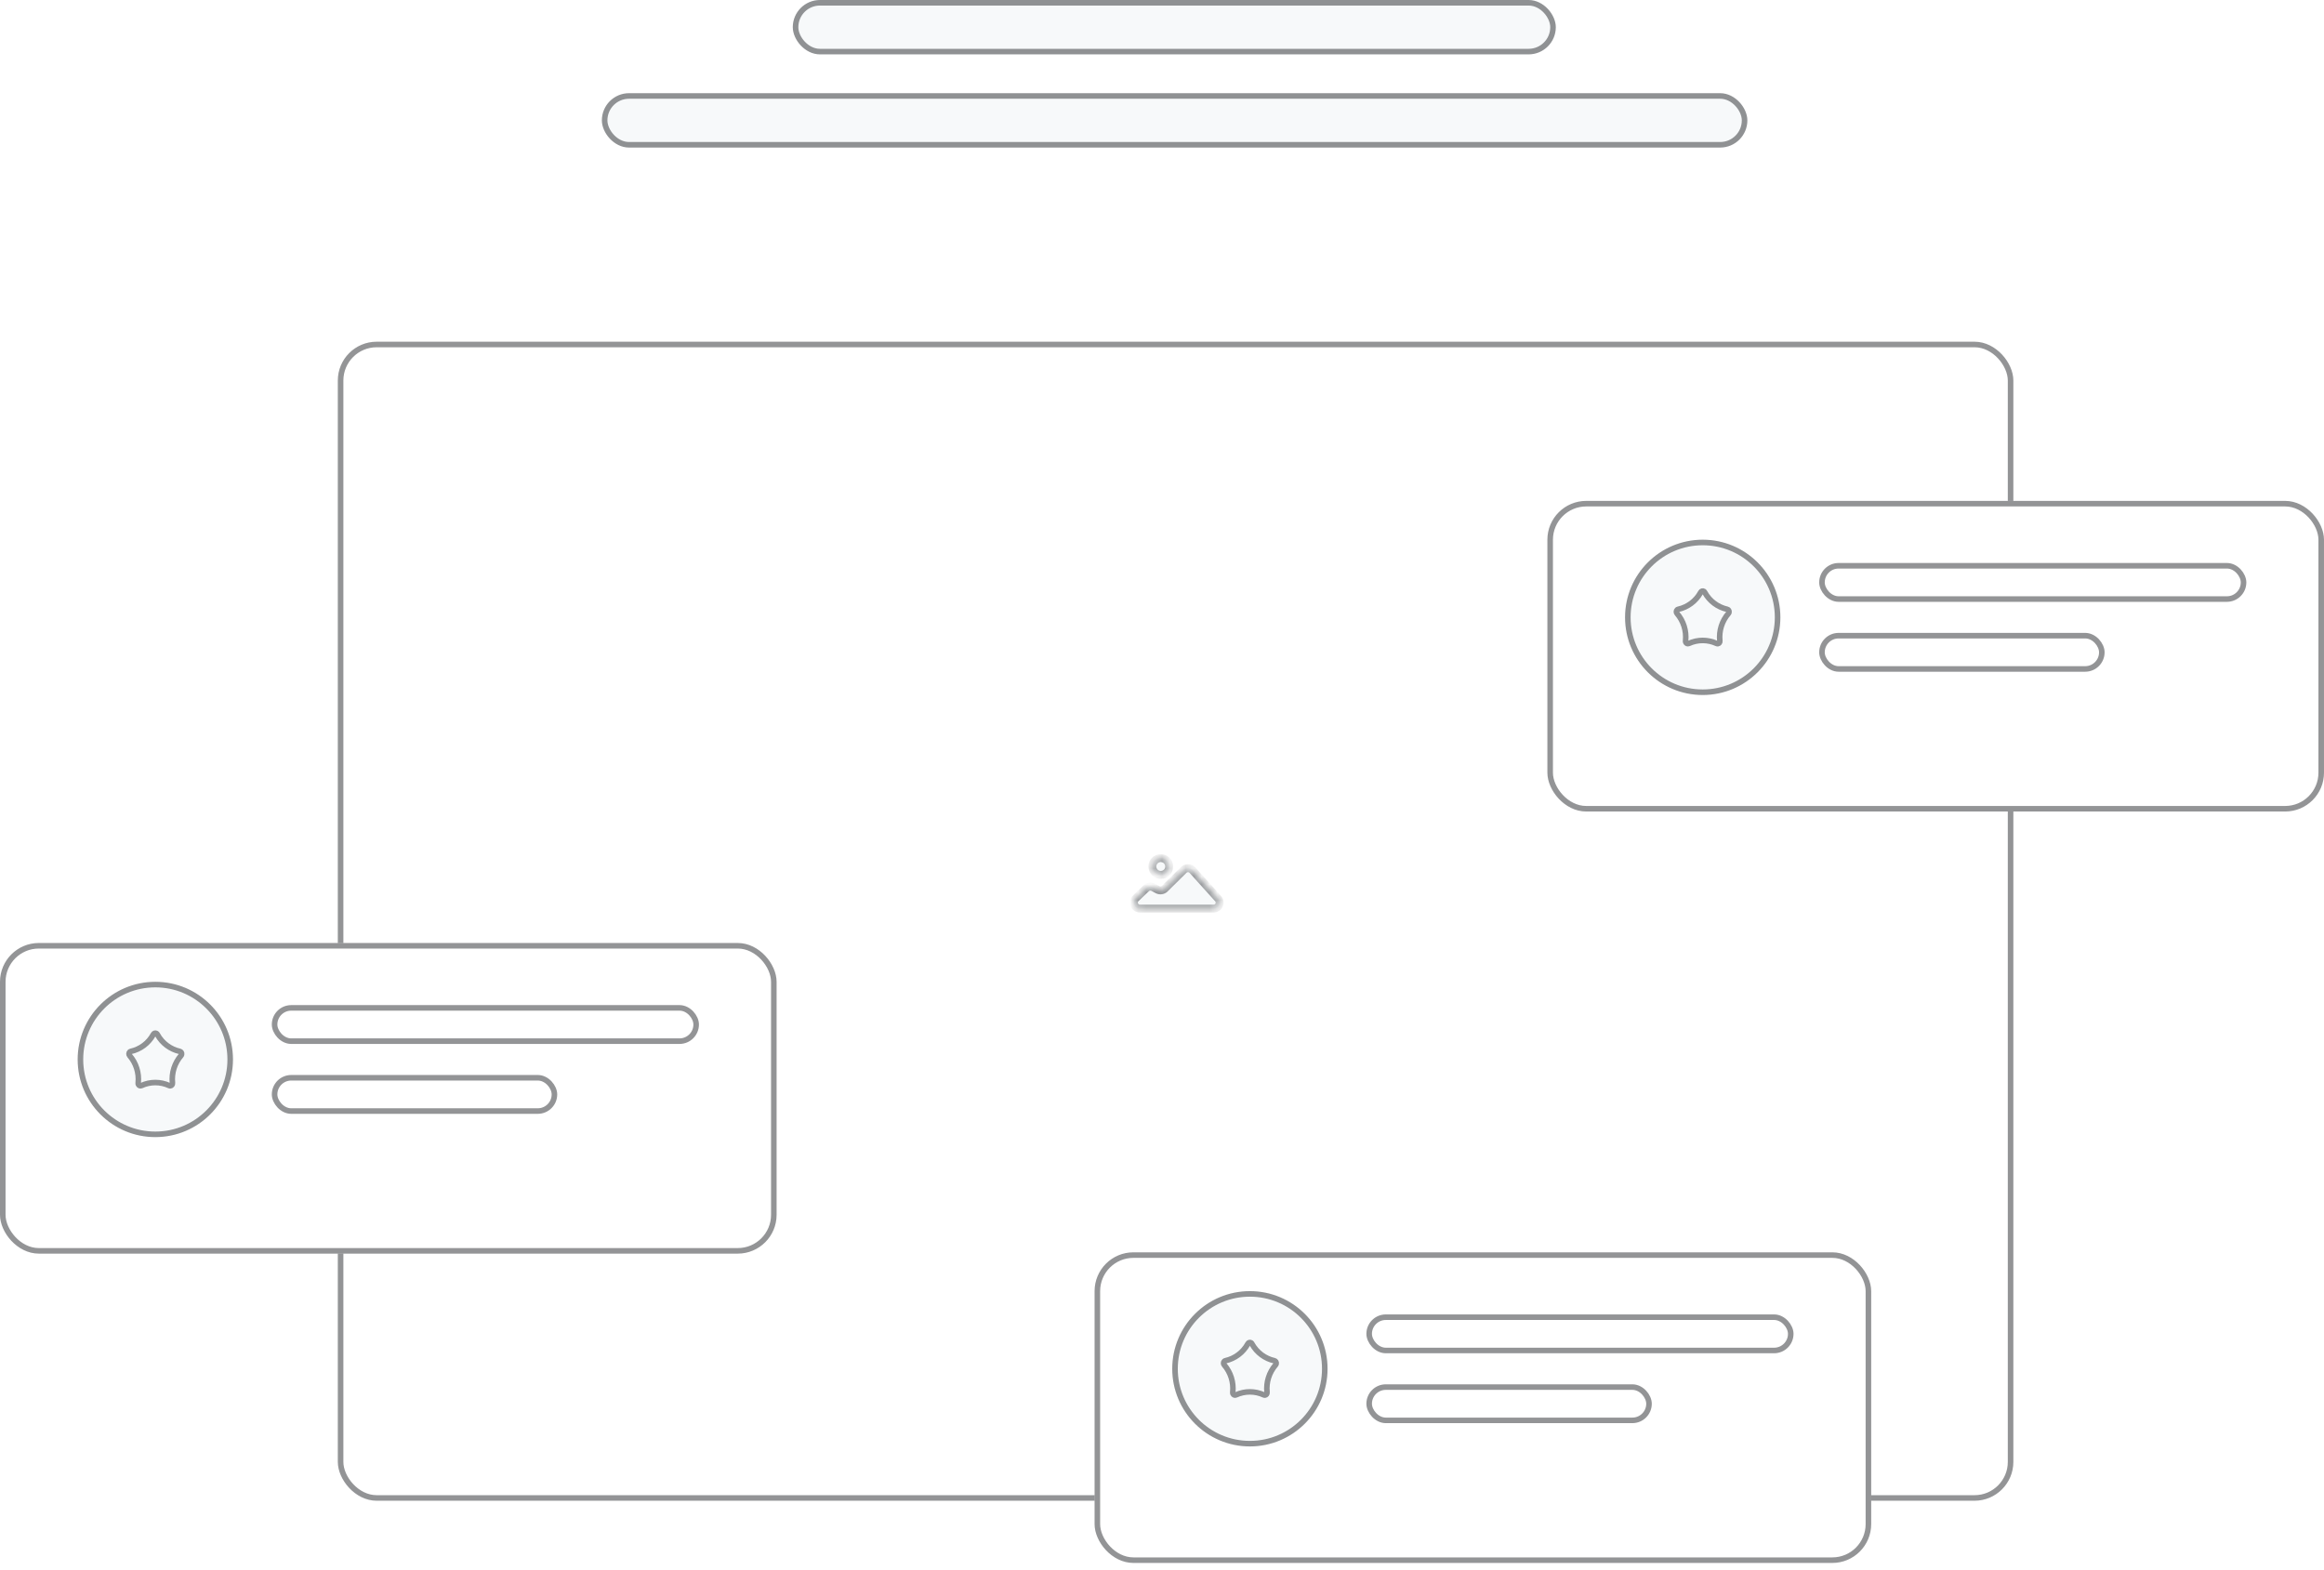 <?xml version="1.0" encoding="UTF-8"?> <svg xmlns="http://www.w3.org/2000/svg" width="293" height="198" viewBox="0 0 293 198" fill="none"> <g filter="url(#filter0_d_859_177)"> <rect x="42.591" y="38.188" width="211.244" height="146.133" rx="4.896" fill="white"></rect> <rect x="42.941" y="38.538" width="210.544" height="145.433" rx="4.546" stroke="#15171A" stroke-opacity="0.46" stroke-width="0.7"></rect> </g> <g filter="url(#filter1_d_859_177)"> <rect x="138" y="153" width="97.911" height="39.165" rx="4.896" fill="white"></rect> <rect x="138.35" y="153.35" width="97.211" height="38.465" rx="4.546" stroke="#15171A" stroke-opacity="0.46" stroke-width="0.7"></rect> </g> <circle cx="157.582" cy="172.58" r="9.791" fill="#F7F9FA"></circle> <circle cx="157.582" cy="172.58" r="9.441" stroke="#15171A" stroke-opacity="0.46" stroke-width="0.7"></circle> <path fill-rule="evenodd" clip-rule="evenodd" d="M159.198 176.196C158.173 175.722 156.991 175.722 155.965 176.196V176.196C155.643 176.345 155.267 176.194 155.124 175.859C155.079 175.752 155.061 175.636 155.072 175.52L155.076 175.488C155.19 174.338 154.828 173.191 154.073 172.316V172.316C153.838 172.043 153.86 171.623 154.122 171.378C154.205 171.3 154.306 171.246 154.414 171.222V171.222C155.515 170.977 156.457 170.273 157.004 169.288L157.03 169.242C157.206 168.924 157.596 168.816 157.901 169C157.998 169.058 158.078 169.141 158.134 169.242L158.159 169.288C158.706 170.273 159.649 170.977 160.749 171.222V171.222C161.093 171.299 161.313 171.652 161.239 172.011C161.216 172.124 161.165 172.23 161.09 172.316V172.316C160.335 173.191 159.973 174.338 160.088 175.488L160.091 175.52C160.127 175.885 159.873 176.212 159.523 176.25C159.412 176.262 159.3 176.243 159.198 176.196V176.196Z" fill="#F7F9FA"></path> <path d="M155.818 175.879C155.684 175.941 155.515 175.884 155.446 175.721C155.424 175.67 155.415 175.612 155.421 175.555L155.424 175.523C155.548 174.277 155.156 173.035 154.339 172.087C154.225 171.956 154.237 171.749 154.361 171.633C154.399 171.598 154.444 171.574 154.491 171.564C155.688 171.297 156.715 170.531 157.31 169.458L157.336 169.412C157.42 169.261 157.591 169.222 157.72 169.299C157.763 169.325 157.801 169.364 157.828 169.412L157.853 169.458C158.449 170.531 159.475 171.297 160.673 171.564C160.819 171.596 160.934 171.757 160.896 171.94C160.885 171.997 160.86 172.047 160.825 172.087C160.008 173.035 159.615 174.277 159.74 175.523L159.743 175.555C159.761 175.742 159.631 175.886 159.485 175.902C159.438 175.907 159.39 175.899 159.345 175.879C158.227 175.361 156.937 175.361 155.818 175.879Z" stroke="#15171A" stroke-opacity="0.46" stroke-width="0.7"></path> <rect x="172.269" y="174.539" width="35.983" height="4.896" rx="2.448" fill="white"></rect> <rect x="172.619" y="174.889" width="35.282" height="4.196" rx="2.098" stroke="#15171A" stroke-opacity="0.46" stroke-width="0.7"></rect> <rect x="172.269" y="165.727" width="53.851" height="4.896" rx="2.448" fill="white"></rect> <rect x="172.619" y="166.077" width="53.151" height="4.196" rx="2.098" stroke="#15171A" stroke-opacity="0.46" stroke-width="0.7"></rect> <mask id="path-13-inside-1_859_177" fill="white"> <path fill-rule="evenodd" clip-rule="evenodd" d="M150.315 109.685C150.327 109.697 150.339 109.709 150.35 109.722L153.577 113.305C153.858 113.617 153.828 114.093 153.51 114.369C153.37 114.491 153.188 114.558 153.001 114.558H143.72C143.295 114.558 142.951 114.221 142.951 113.804C142.951 113.6 143.035 113.405 143.183 113.263L144.5 112.007C144.742 111.776 145.108 111.727 145.404 111.885L145.939 112.171C146.239 112.332 146.612 112.278 146.853 112.04L149.228 109.69C149.527 109.394 150.014 109.392 150.315 109.685ZM146.345 108.191C146.931 108.191 147.406 108.666 147.406 109.252C147.406 109.838 146.931 110.313 146.345 110.313C145.759 110.313 145.284 109.838 145.284 109.252C145.284 108.666 145.759 108.191 146.345 108.191Z"></path> </mask> <path fill-rule="evenodd" clip-rule="evenodd" d="M150.315 109.685C150.327 109.697 150.339 109.709 150.35 109.722L153.577 113.305C153.858 113.617 153.828 114.093 153.51 114.369C153.37 114.491 153.188 114.558 153.001 114.558H143.72C143.295 114.558 142.951 114.221 142.951 113.804C142.951 113.6 143.035 113.405 143.183 113.263L144.5 112.007C144.742 111.776 145.108 111.727 145.404 111.885L145.939 112.171C146.239 112.332 146.612 112.278 146.853 112.04L149.228 109.69C149.527 109.394 150.014 109.392 150.315 109.685ZM146.345 108.191C146.931 108.191 147.406 108.666 147.406 109.252C147.406 109.838 146.931 110.313 146.345 110.313C145.759 110.313 145.284 109.838 145.284 109.252C145.284 108.666 145.759 108.191 146.345 108.191Z" fill="#F7F9FA"></path> <path d="M150.315 109.685L149.967 110.044L149.967 110.044L150.315 109.685ZM150.35 109.722L149.979 110.056L149.979 110.056L150.35 109.722ZM153.577 113.305L153.949 112.97L153.949 112.97L153.577 113.305ZM153.51 114.369L153.183 113.991L153.183 113.991L153.51 114.369ZM153.001 114.558V114.058V114.558ZM143.183 113.263L143.529 113.625L143.529 113.625L143.183 113.263ZM144.5 112.007L144.155 111.645L144.5 112.007ZM145.404 111.885L145.64 111.444L145.64 111.444L145.404 111.885ZM145.939 112.171L145.703 112.612L145.703 112.612L145.939 112.171ZM146.853 112.04L147.205 112.395L146.853 112.04ZM149.228 109.69L148.876 109.335L149.228 109.69ZM149.967 110.044C149.971 110.048 149.975 110.052 149.979 110.056L150.722 109.387C150.703 109.366 150.684 109.346 150.664 109.327L149.967 110.044ZM149.979 110.056L153.206 113.639L153.949 112.97L150.722 109.387L149.979 110.056ZM153.206 113.639C153.299 113.743 153.29 113.898 153.183 113.991L153.838 114.747C154.366 114.289 154.418 113.491 153.949 112.97L153.206 113.639ZM153.183 113.991C153.134 114.034 153.069 114.058 153.001 114.058L153.001 115.058C153.308 115.058 153.605 114.948 153.838 114.747L153.183 113.991ZM153.001 114.058H143.72V115.058H153.001V114.058ZM143.72 114.058C143.562 114.058 143.451 113.935 143.451 113.804H142.451C142.451 114.506 143.028 115.058 143.72 115.058V114.058ZM143.451 113.804C143.451 113.739 143.478 113.674 143.529 113.625L142.838 112.902C142.592 113.137 142.451 113.462 142.451 113.804H143.451ZM143.529 113.625L144.845 112.368L144.155 111.645L142.838 112.902L143.529 113.625ZM144.845 112.368C144.93 112.288 145.062 112.269 145.169 112.326L145.64 111.444C145.155 111.185 144.554 111.264 144.155 111.645L144.845 112.368ZM145.169 112.326L145.703 112.612L146.175 111.73L145.64 111.444L145.169 112.326ZM145.703 112.612C146.196 112.875 146.807 112.789 147.205 112.395L146.501 111.685C146.418 111.768 146.283 111.788 146.175 111.73L145.703 112.612ZM147.205 112.395L149.58 110.046L148.876 109.335L146.501 111.685L147.205 112.395ZM149.58 110.046C149.685 109.941 149.86 109.941 149.967 110.044L150.664 109.327C150.167 108.844 149.369 108.847 148.876 109.335L149.58 110.046ZM146.345 108.691C146.655 108.691 146.906 108.942 146.906 109.252H147.906C147.906 108.39 147.207 107.691 146.345 107.691V108.691ZM146.906 109.252C146.906 109.562 146.655 109.813 146.345 109.813V110.813C147.207 110.813 147.906 110.114 147.906 109.252H146.906ZM146.345 109.813C146.035 109.813 145.784 109.562 145.784 109.252H144.784C144.784 110.114 145.483 110.813 146.345 110.813V109.813ZM145.784 109.252C145.784 108.942 146.035 108.691 146.345 108.691V107.691C145.483 107.691 144.784 108.39 144.784 109.252H145.784Z" fill="#15171A" fill-opacity="0.46" mask="url(#path-13-inside-1_859_177)"></path> <g filter="url(#filter2_d_859_177)"> <rect x="195.088" y="58.258" width="97.911" height="39.165" rx="4.896" fill="white"></rect> <rect x="195.438" y="58.608" width="97.211" height="38.465" rx="4.546" stroke="#15171A" stroke-opacity="0.46" stroke-width="0.7"></rect> </g> <circle cx="214.671" cy="77.838" r="9.791" fill="#F7F9FA"></circle> <circle cx="214.671" cy="77.838" r="9.441" stroke="#15171A" stroke-opacity="0.46" stroke-width="0.7"></circle> <path fill-rule="evenodd" clip-rule="evenodd" d="M216.287 81.454C215.261 80.98 214.079 80.98 213.054 81.454V81.454C212.732 81.603 212.355 81.452 212.213 81.116C212.167 81.01 212.15 80.894 212.161 80.778L212.164 80.746C212.279 79.596 211.917 78.449 211.162 77.574V77.574C210.927 77.301 210.948 76.881 211.21 76.635C211.293 76.558 211.394 76.504 211.503 76.48V76.48C212.603 76.235 213.546 75.531 214.093 74.546L214.119 74.5C214.295 74.182 214.685 74.074 214.99 74.257C215.086 74.316 215.166 74.399 215.222 74.5L215.248 74.546C215.795 75.531 216.738 76.235 217.838 76.48V76.48C218.182 76.557 218.402 76.91 218.328 77.269C218.305 77.382 218.253 77.487 218.179 77.574V77.574C217.424 78.449 217.062 79.596 217.176 80.746L217.18 80.778C217.216 81.143 216.962 81.47 216.611 81.508C216.501 81.52 216.389 81.501 216.287 81.454V81.454Z" fill="#F7F9FA"></path> <path d="M212.907 81.136C212.773 81.198 212.604 81.142 212.535 80.979C212.513 80.927 212.504 80.87 212.509 80.813L212.513 80.781C212.637 79.535 212.244 78.293 211.427 77.345C211.314 77.213 211.326 77.007 211.449 76.891C211.487 76.855 211.532 76.832 211.579 76.822C212.777 76.555 213.803 75.788 214.399 74.716L214.425 74.67C214.508 74.519 214.68 74.479 214.809 74.557C214.852 74.583 214.889 74.621 214.916 74.67L214.942 74.716C215.538 75.788 216.564 76.555 217.762 76.822C217.908 76.854 218.023 77.015 217.985 77.198C217.974 77.254 217.948 77.305 217.914 77.345C217.096 78.293 216.704 79.535 216.828 80.781L216.831 80.813C216.85 81 216.72 81.144 216.574 81.16C216.527 81.165 216.478 81.157 216.434 81.136C215.315 80.619 214.026 80.619 212.907 81.136Z" stroke="#15171A" stroke-opacity="0.46" stroke-width="0.7"></path> <rect x="229.357" y="79.797" width="35.983" height="4.896" rx="2.448" fill="white"></rect> <rect x="229.707" y="80.147" width="35.282" height="4.196" rx="2.098" stroke="#15171A" stroke-opacity="0.46" stroke-width="0.7"></rect> <rect x="229.357" y="70.984" width="53.851" height="4.896" rx="2.448" fill="white"></rect> <rect x="229.707" y="71.334" width="53.151" height="4.196" rx="2.098" stroke="#15171A" stroke-opacity="0.46" stroke-width="0.7"></rect> <rect x="99.951" width="96.198" height="6.854" rx="3.427" fill="#F7F9FA"></rect> <rect x="100.301" y="0.35" width="95.498" height="6.154" rx="3.077" stroke="#15171A" stroke-opacity="0.46" stroke-width="0.7"></rect> <rect x="75.881" y="11.75" width="144.419" height="6.854" rx="3.427" fill="#F7F9FA"></rect> <rect x="76.231" y="12.1" width="143.719" height="6.154" rx="3.077" stroke="#15171A" stroke-opacity="0.46" stroke-width="0.7"></rect> <g filter="url(#filter3_d_859_177)"> <rect y="114" width="97.911" height="39.165" rx="4.896" fill="white"></rect> <rect x="0.35" y="114.35" width="97.211" height="38.465" rx="4.546" stroke="#15171A" stroke-opacity="0.46" stroke-width="0.7"></rect> </g> <circle cx="19.582" cy="133.58" r="9.791" fill="#F7F9FA"></circle> <circle cx="19.582" cy="133.58" r="9.441" stroke="#15171A" stroke-opacity="0.46" stroke-width="0.7"></circle> <path fill-rule="evenodd" clip-rule="evenodd" d="M21.198 137.196C20.173 136.722 18.991 136.722 17.966 137.196V137.196C17.644 137.345 17.267 137.194 17.124 136.859C17.079 136.752 17.061 136.636 17.073 136.52L17.076 136.488C17.191 135.338 16.828 134.191 16.074 133.316V133.316C15.838 133.043 15.86 132.623 16.122 132.378C16.205 132.3 16.306 132.246 16.415 132.222V132.222C17.515 131.977 18.457 131.273 19.005 130.288L19.03 130.242C19.207 129.924 19.597 129.816 19.901 130C19.998 130.058 20.078 130.141 20.134 130.242L20.159 130.288C20.707 131.273 21.649 131.977 22.749 132.222V132.222C23.094 132.299 23.313 132.652 23.239 133.011C23.216 133.124 23.165 133.23 23.09 133.316V133.316C22.336 134.191 21.973 135.338 22.088 136.488L22.091 136.52C22.128 136.885 21.873 137.212 21.523 137.25C21.412 137.262 21.3 137.243 21.198 137.196V137.196Z" fill="#F7F9FA"></path> <path d="M17.819 136.879C17.685 136.941 17.515 136.884 17.446 136.721C17.424 136.67 17.415 136.612 17.421 136.555L17.424 136.523C17.549 135.277 17.156 134.035 16.339 133.087C16.225 132.956 16.237 132.749 16.361 132.633C16.399 132.598 16.444 132.574 16.491 132.564C17.689 132.297 18.715 131.531 19.311 130.458L19.336 130.412C19.42 130.261 19.592 130.222 19.721 130.299C19.764 130.325 19.801 130.364 19.828 130.412L19.854 130.458C20.449 131.531 21.476 132.297 22.673 132.564C22.819 132.596 22.934 132.757 22.897 132.94C22.885 132.997 22.86 133.047 22.825 133.087C22.008 134.035 21.616 135.277 21.74 136.523L21.743 136.555C21.762 136.742 21.632 136.886 21.485 136.902C21.438 136.907 21.39 136.899 21.345 136.879C20.227 136.361 18.937 136.361 17.819 136.879Z" stroke="#15171A" stroke-opacity="0.46" stroke-width="0.7"></path> <rect x="34.269" y="135.539" width="35.983" height="4.896" rx="2.448" fill="white"></rect> <rect x="34.619" y="135.889" width="35.282" height="4.196" rx="2.098" stroke="#15171A" stroke-opacity="0.46" stroke-width="0.7"></rect> <rect x="34.269" y="126.727" width="53.851" height="4.896" rx="2.448" fill="white"></rect> <rect x="34.619" y="127.077" width="53.151" height="4.196" rx="2.098" stroke="#15171A" stroke-opacity="0.46" stroke-width="0.7"></rect> <defs> <filter id="filter0_d_859_177" x="42.591" y="38.188" width="211.244" height="151.028" filterUnits="userSpaceOnUse" color-interpolation-filters="sRGB"> <feFlood flood-opacity="0" result="BackgroundImageFix"></feFlood> <feColorMatrix in="SourceAlpha" type="matrix" values="0 0 0 0 0 0 0 0 0 0 0 0 0 0 0 0 0 0 127 0" result="hardAlpha"></feColorMatrix> <feMorphology radius="9.791" operator="erode" in="SourceAlpha" result="effect1_dropShadow_859_177"></feMorphology> <feOffset dy="4.896"></feOffset> <feGaussianBlur stdDeviation="4.896"></feGaussianBlur> <feColorMatrix type="matrix" values="0 0 0 0 0.859 0 0 0 0 0.89 0 0 0 0 0.929 0 0 0 0.4 0"></feColorMatrix> <feBlend mode="normal" in2="BackgroundImageFix" result="effect1_dropShadow_859_177"></feBlend> <feBlend mode="normal" in="SourceGraphic" in2="effect1_dropShadow_859_177" result="shape"></feBlend> </filter> <filter id="filter1_d_859_177" x="138" y="153" width="97.911" height="44.06" filterUnits="userSpaceOnUse" color-interpolation-filters="sRGB"> <feFlood flood-opacity="0" result="BackgroundImageFix"></feFlood> <feColorMatrix in="SourceAlpha" type="matrix" values="0 0 0 0 0 0 0 0 0 0 0 0 0 0 0 0 0 0 127 0" result="hardAlpha"></feColorMatrix> <feMorphology radius="9.791" operator="erode" in="SourceAlpha" result="effect1_dropShadow_859_177"></feMorphology> <feOffset dy="4.896"></feOffset> <feGaussianBlur stdDeviation="4.896"></feGaussianBlur> <feColorMatrix type="matrix" values="0 0 0 0 0.859 0 0 0 0 0.89 0 0 0 0 0.929 0 0 0 0.4 0"></feColorMatrix> <feBlend mode="normal" in2="BackgroundImageFix" result="effect1_dropShadow_859_177"></feBlend> <feBlend mode="normal" in="SourceGraphic" in2="effect1_dropShadow_859_177" result="shape"></feBlend> </filter> <filter id="filter2_d_859_177" x="195.088" y="58.258" width="97.911" height="44.06" filterUnits="userSpaceOnUse" color-interpolation-filters="sRGB"> <feFlood flood-opacity="0" result="BackgroundImageFix"></feFlood> <feColorMatrix in="SourceAlpha" type="matrix" values="0 0 0 0 0 0 0 0 0 0 0 0 0 0 0 0 0 0 127 0" result="hardAlpha"></feColorMatrix> <feMorphology radius="9.791" operator="erode" in="SourceAlpha" result="effect1_dropShadow_859_177"></feMorphology> <feOffset dy="4.896"></feOffset> <feGaussianBlur stdDeviation="4.896"></feGaussianBlur> <feColorMatrix type="matrix" values="0 0 0 0 0.859 0 0 0 0 0.89 0 0 0 0 0.929 0 0 0 0.4 0"></feColorMatrix> <feBlend mode="normal" in2="BackgroundImageFix" result="effect1_dropShadow_859_177"></feBlend> <feBlend mode="normal" in="SourceGraphic" in2="effect1_dropShadow_859_177" result="shape"></feBlend> </filter> <filter id="filter3_d_859_177" x="0" y="114" width="97.911" height="44.06" filterUnits="userSpaceOnUse" color-interpolation-filters="sRGB"> <feFlood flood-opacity="0" result="BackgroundImageFix"></feFlood> <feColorMatrix in="SourceAlpha" type="matrix" values="0 0 0 0 0 0 0 0 0 0 0 0 0 0 0 0 0 0 127 0" result="hardAlpha"></feColorMatrix> <feMorphology radius="9.791" operator="erode" in="SourceAlpha" result="effect1_dropShadow_859_177"></feMorphology> <feOffset dy="4.896"></feOffset> <feGaussianBlur stdDeviation="4.896"></feGaussianBlur> <feColorMatrix type="matrix" values="0 0 0 0 0.859 0 0 0 0 0.89 0 0 0 0 0.929 0 0 0 0.4 0"></feColorMatrix> <feBlend mode="normal" in2="BackgroundImageFix" result="effect1_dropShadow_859_177"></feBlend> <feBlend mode="normal" in="SourceGraphic" in2="effect1_dropShadow_859_177" result="shape"></feBlend> </filter> </defs> </svg> 